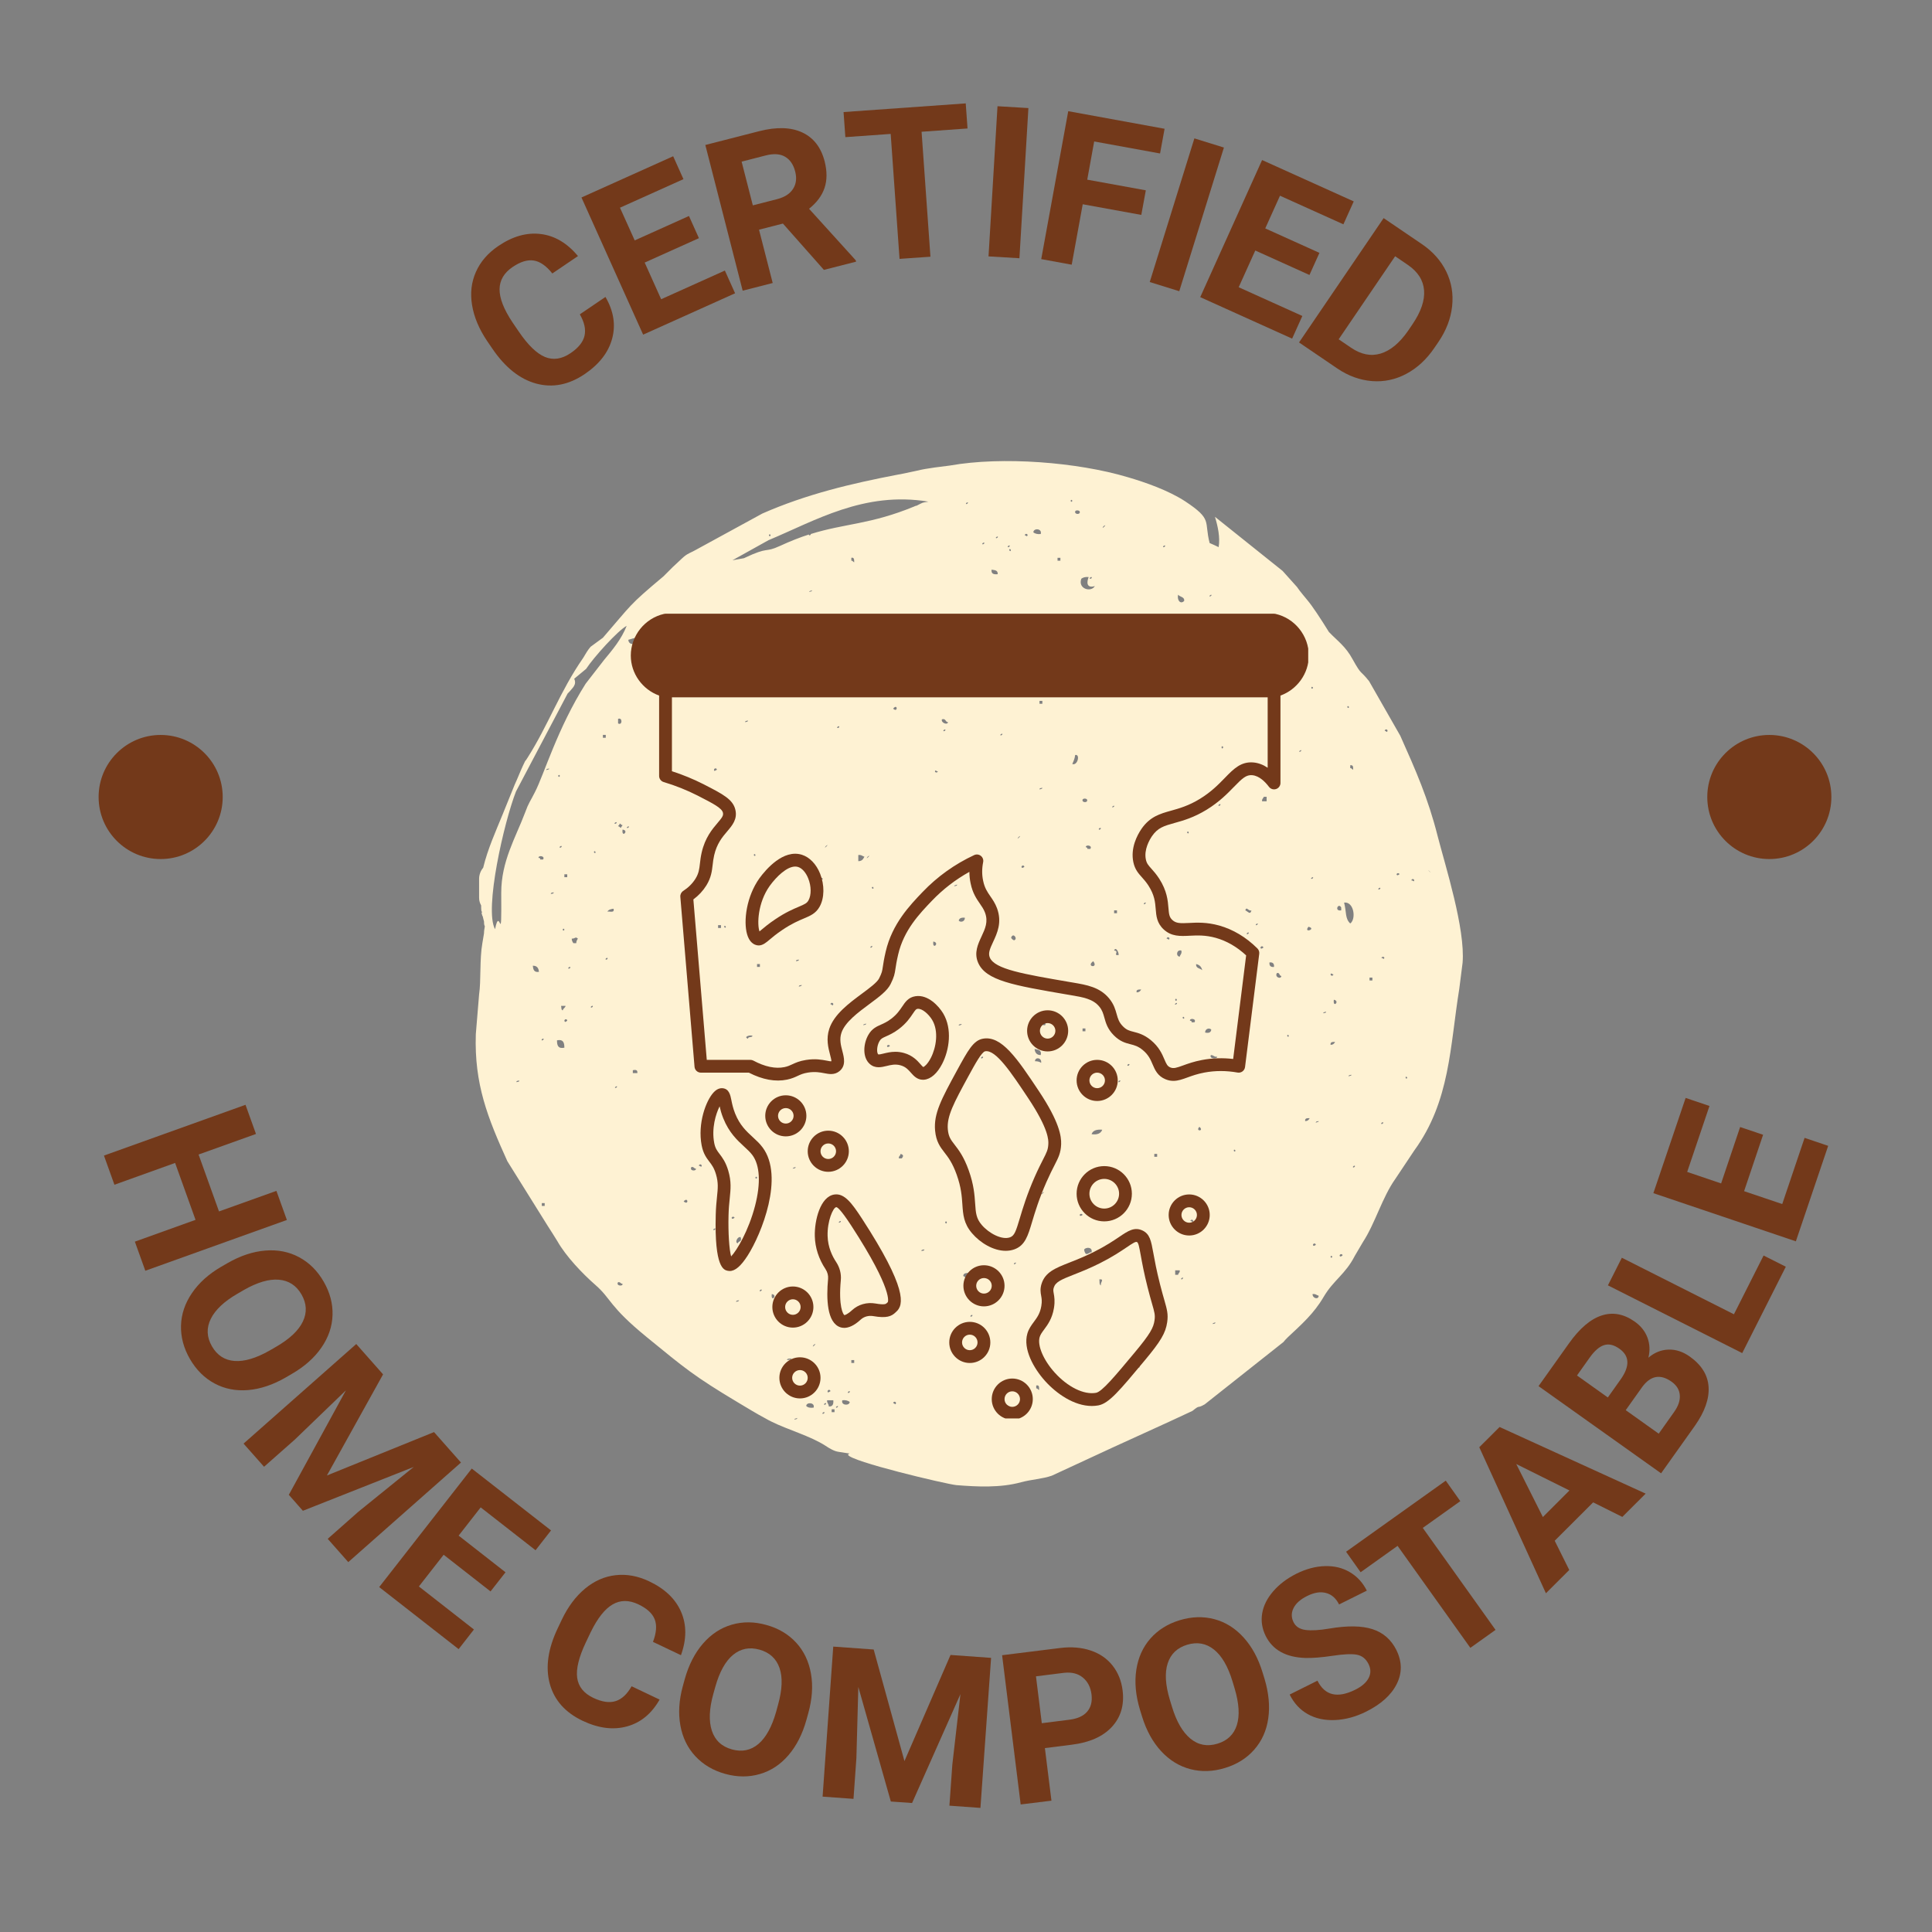 <svg xmlns="http://www.w3.org/2000/svg" xmlns:xlink="http://www.w3.org/1999/xlink" width="650" viewBox="0 0 487.5 487.5" height="650" preserveAspectRatio="xMidYMid meet"><rect x="0" y="0" width="487.5" height="487.5" fill="#808080" stroke="none"/><defs><g></g><clipPath id="724bb7d690"><path d="M 120 116 L 369.891 116 L 369.891 375.508 L 120 375.508 Z M 120 116 " clip-rule="nonzero"></path></clipPath><clipPath id="5d4ec47c54"><path d="M 430.797 185.449 L 462.246 185.449 L 462.246 216.902 L 430.797 216.902 Z M 430.797 185.449 " clip-rule="nonzero"></path></clipPath><clipPath id="a27d19baf8"><path d="M 24.883 185.449 L 56.332 185.449 L 56.332 216.902 L 24.883 216.902 Z M 24.883 185.449 " clip-rule="nonzero"></path></clipPath><clipPath id="5922c97948"><path d="M 159.168 154.855 L 330.102 154.855 L 330.102 273 L 159.168 273 Z M 159.168 154.855 " clip-rule="nonzero"></path></clipPath><clipPath id="637cbeb3af"><path d="M 250 347 L 261 347 L 261 357.922 L 250 357.922 Z M 250 347 " clip-rule="nonzero"></path></clipPath></defs><g fill="#73391a" fill-opacity="1"><g transform="translate(25.09, 288.397)"><g><path d="M 11.578 32.25 L 8.938 24.906 L 24.25 19.406 L 19.094 5.047 L 3.781 10.547 L 1.141 3.188 L 36.859 -9.625 L 39.5 -2.266 L 25.016 2.922 L 30.172 17.281 L 44.656 12.094 L 47.297 19.438 Z M 11.578 32.25 "></path></g></g></g><g fill="#73391a" fill-opacity="1"><g transform="translate(39.157, 326.676)"><g><path d="M 32.953 20.891 C 29.723 22.754 26.555 23.816 23.453 24.078 C 20.348 24.336 17.52 23.781 14.969 22.406 C 12.426 21.039 10.359 18.984 8.766 16.234 C 7.191 13.504 6.441 10.695 6.516 7.812 C 6.598 4.926 7.516 2.195 9.266 -0.375 C 11.016 -2.957 13.469 -5.172 16.625 -7.016 L 18.25 -7.953 C 21.488 -9.816 24.676 -10.875 27.812 -11.125 C 30.945 -11.375 33.785 -10.812 36.328 -9.438 C 38.879 -8.07 40.941 -6.02 42.516 -3.281 C 44.098 -0.539 44.844 2.27 44.75 5.156 C 44.664 8.051 43.727 10.789 41.938 13.375 C 40.156 15.957 37.648 18.176 34.422 20.031 Z M 30.484 13.172 C 33.93 11.18 36.191 9.051 37.266 6.781 C 38.348 4.52 38.234 2.242 36.922 -0.047 C 35.609 -2.316 33.707 -3.555 31.219 -3.766 C 28.738 -3.984 25.789 -3.117 22.375 -1.172 L 20.766 -0.234 C 17.41 1.703 15.164 3.816 14.031 6.109 C 12.895 8.41 12.992 10.723 14.328 13.047 C 15.641 15.316 17.535 16.547 20.016 16.734 C 22.504 16.922 25.461 16.039 28.891 14.094 Z M 30.484 13.172 "></path></g></g></g><g fill="#73391a" fill-opacity="1"><g transform="translate(59.207, 361.715)"><g><path d="M 37.453 -14.922 L 23.281 10.594 L 50.312 -0.359 L 57.109 7.328 L 28.672 32.453 L 23.484 26.578 L 31.266 19.703 L 45.188 8.438 L 17.219 19.5 L 13.672 15.469 L 28.078 -10.891 L 15.203 1.516 L 7.422 8.391 L 2.25 2.547 L 30.688 -22.578 Z M 37.453 -14.922 "></path></g></g></g><g fill="#73391a" fill-opacity="1"><g transform="translate(93.009, 398.373)"><g><path d="M 30.766 3.188 L 18.938 -6.062 L 12.688 1.938 L 26.578 12.797 L 22.719 17.75 L 2.672 2.094 L 26.031 -27.812 L 46.031 -12.203 L 42.125 -7.203 L 28.281 -18.016 L 22.719 -10.891 L 34.547 -1.641 Z M 30.766 3.188 "></path></g></g></g><g fill="#73391a" fill-opacity="1"><g transform="translate(118.358, 417.504)"><g></g></g></g><g fill="#73391a" fill-opacity="1"><g transform="translate(131.045, 426.043)"><g><path d="M 35.391 2.812 C 33.367 6.375 30.629 8.629 27.172 9.578 C 23.711 10.535 19.973 10.062 15.953 8.156 C 11.555 6.062 8.797 2.941 7.672 -1.203 C 6.555 -5.359 7.227 -10.02 9.688 -15.188 L 10.688 -17.297 C 12.25 -20.586 14.207 -23.211 16.562 -25.172 C 18.914 -27.129 21.492 -28.266 24.297 -28.578 C 27.098 -28.898 29.926 -28.379 32.781 -27.016 C 36.738 -25.141 39.422 -22.566 40.828 -19.297 C 42.234 -16.023 42.219 -12.391 40.781 -8.391 L 33.719 -11.75 C 34.594 -14.039 34.738 -15.938 34.156 -17.438 C 33.57 -18.938 32.195 -20.195 30.031 -21.219 C 27.676 -22.344 25.516 -22.336 23.547 -21.203 C 21.578 -20.066 19.734 -17.738 18.016 -14.219 L 16.781 -11.625 C 15.02 -7.914 14.289 -4.938 14.594 -2.688 C 14.906 -0.445 16.27 1.242 18.688 2.391 C 20.875 3.422 22.738 3.691 24.281 3.203 C 25.832 2.723 27.18 1.473 28.328 -0.547 Z M 35.391 2.812 "></path></g></g></g><g fill="#73391a" fill-opacity="1"><g transform="translate(165.335, 442.146)"><g><path d="M 38.156 -8.188 C 37.156 -4.594 35.641 -1.613 33.609 0.75 C 31.578 3.113 29.172 4.695 26.391 5.5 C 23.617 6.312 20.703 6.297 17.641 5.453 C 14.609 4.609 12.102 3.125 10.125 1 C 8.156 -1.113 6.895 -3.703 6.344 -6.766 C 5.789 -9.836 5.992 -13.133 6.953 -16.656 L 7.453 -18.469 C 8.461 -22.062 9.992 -25.047 12.047 -27.422 C 14.109 -29.797 16.523 -31.383 19.297 -32.188 C 22.078 -33 24.988 -32.977 28.031 -32.125 C 31.082 -31.281 33.586 -29.797 35.547 -27.672 C 37.504 -25.547 38.754 -22.93 39.297 -19.828 C 39.836 -16.734 39.609 -13.398 38.609 -9.828 Z M 30.984 -11.969 C 32.055 -15.801 32.18 -18.898 31.359 -21.266 C 30.535 -23.641 28.852 -25.18 26.312 -25.891 C 23.781 -26.598 21.551 -26.156 19.625 -24.562 C 17.707 -22.977 16.219 -20.289 15.156 -16.5 L 14.656 -14.719 C 13.613 -10.977 13.488 -7.891 14.281 -5.453 C 15.082 -3.016 16.773 -1.438 19.359 -0.719 C 21.891 -0.02 24.109 -0.473 26.016 -2.078 C 27.922 -3.68 29.414 -6.383 30.5 -10.188 Z M 30.984 -11.969 "></path></g></g></g><g fill="#73391a" fill-opacity="1"><g transform="translate(204.19, 453.109)"><g><path d="M 16.266 -36.891 L 24.031 -8.734 L 35.656 -35.516 L 45.891 -34.781 L 43.203 3.078 L 35.375 2.516 L 36.109 -7.828 L 38.156 -25.625 L 25.953 1.844 L 20.594 1.469 L 12.391 -27.438 L 11.906 -9.547 L 11.172 0.797 L 3.375 0.234 L 6.062 -37.625 Z M 16.266 -36.891 "></path></g></g></g><g fill="#73391a" fill-opacity="1"><g transform="translate(254.188, 455.738)"><g><path d="M 9.469 -14.641 L 11.125 -1.375 L 3.359 -0.422 L -1.328 -38.078 L 13.359 -39.906 C 16.191 -40.25 18.742 -40.035 21.016 -39.266 C 23.297 -38.504 25.133 -37.242 26.531 -35.484 C 27.926 -33.723 28.773 -31.629 29.078 -29.203 C 29.535 -25.504 28.629 -22.43 26.359 -19.984 C 24.098 -17.547 20.734 -16.051 16.266 -15.5 Z M 8.688 -20.922 L 15.609 -21.797 C 17.672 -22.047 19.176 -22.723 20.125 -23.828 C 21.082 -24.93 21.453 -26.379 21.234 -28.172 C 21.004 -30.016 20.273 -31.438 19.047 -32.438 C 17.828 -33.445 16.254 -33.848 14.328 -33.641 L 7.219 -32.75 Z M 8.688 -20.922 "></path></g></g></g><g fill="#73391a" fill-opacity="1"><g transform="translate(291.252, 450.981)"><g><path d="M 27.828 -27.359 C 28.898 -23.785 29.211 -20.457 28.766 -17.375 C 28.328 -14.301 27.148 -11.676 25.234 -9.5 C 23.328 -7.32 20.852 -5.773 17.812 -4.859 C 14.801 -3.941 11.895 -3.848 9.094 -4.578 C 6.289 -5.316 3.832 -6.832 1.719 -9.125 C -0.383 -11.414 -1.977 -14.305 -3.062 -17.797 L -3.609 -19.578 C -4.691 -23.16 -5 -26.504 -4.531 -29.609 C -4.062 -32.723 -2.875 -35.363 -0.969 -37.531 C 0.938 -39.695 3.398 -41.238 6.422 -42.156 C 9.453 -43.07 12.363 -43.16 15.156 -42.422 C 17.957 -41.68 20.414 -40.145 22.531 -37.812 C 24.645 -35.488 26.242 -32.547 27.328 -28.984 Z M 19.75 -26.703 C 18.594 -30.516 17.023 -33.203 15.047 -34.766 C 13.078 -36.328 10.832 -36.727 8.312 -35.969 C 5.801 -35.207 4.16 -33.641 3.391 -31.266 C 2.617 -28.898 2.801 -25.832 3.938 -22.062 L 4.484 -20.281 C 5.609 -16.57 7.16 -13.898 9.141 -12.266 C 11.117 -10.641 13.391 -10.219 15.953 -11 C 18.461 -11.758 20.094 -13.328 20.844 -15.703 C 21.594 -18.078 21.406 -21.156 20.281 -24.938 Z M 19.75 -26.703 "></path></g></g></g><g fill="#73391a" fill-opacity="1"><g transform="translate(329.122, 439.068)"><g><path d="M 16.203 -19.172 C 15.547 -20.492 14.57 -21.281 13.281 -21.531 C 12 -21.781 9.953 -21.691 7.141 -21.266 C 4.336 -20.848 2.035 -20.664 0.234 -20.719 C -4.66 -20.883 -7.988 -22.734 -9.75 -26.266 C -10.664 -28.109 -10.961 -30.004 -10.641 -31.953 C -10.316 -33.898 -9.391 -35.758 -7.859 -37.531 C -6.336 -39.301 -4.367 -40.789 -1.953 -42 C 0.473 -43.195 2.859 -43.828 5.203 -43.891 C 7.547 -43.961 9.633 -43.457 11.469 -42.375 C 13.312 -41.301 14.742 -39.742 15.766 -37.703 L 8.766 -34.219 C 7.992 -35.77 6.898 -36.734 5.484 -37.109 C 4.078 -37.492 2.488 -37.242 0.719 -36.359 C -1 -35.504 -2.148 -34.477 -2.734 -33.281 C -3.316 -32.094 -3.312 -30.91 -2.719 -29.734 C -2.176 -28.629 -1.164 -27.977 0.312 -27.781 C 1.801 -27.594 3.785 -27.707 6.266 -28.125 C 10.848 -28.906 14.488 -28.859 17.188 -27.984 C 19.883 -27.117 21.895 -25.367 23.219 -22.734 C 24.676 -19.785 24.707 -16.922 23.312 -14.141 C 21.926 -11.367 19.352 -9.047 15.594 -7.172 C 12.969 -5.867 10.344 -5.16 7.719 -5.047 C 5.102 -4.941 2.816 -5.441 0.859 -6.547 C -1.098 -7.648 -2.617 -9.297 -3.703 -11.484 L 3.312 -14.984 C 5.176 -11.234 8.352 -10.473 12.844 -12.703 C 14.5 -13.523 15.625 -14.504 16.219 -15.641 C 16.812 -16.785 16.805 -17.961 16.203 -19.172 Z M 16.203 -19.172 "></path></g></g></g><g fill="#73391a" fill-opacity="1"><g transform="translate(360.823, 423.066)"><g><path d="M 7.656 -44.281 L -1.812 -37.531 L 16.547 -11.797 L 10.188 -7.266 L -8.172 -33 L -17.5 -26.344 L -21.172 -31.516 L 3.984 -49.453 Z M 7.656 -44.281 "></path></g></g></g><g fill="#73391a" fill-opacity="1"><g transform="translate(389.954, 402.151)"><g><path d="M 12.047 -23.062 L 2.344 -13.375 L 6.016 -6 L 0.125 -0.125 L -16.688 -36.969 L -11.562 -42.078 L 25.297 -25.266 L 19.406 -19.391 Z M -0.641 -19.359 L 6.062 -26.062 L -7.359 -32.734 Z M -0.641 -19.359 "></path></g></g></g><g fill="#73391a" fill-opacity="1"><g transform="translate(417.172, 374.526)"><g><path d="M 1.969 -2.766 L -28.953 -24.766 L -21.25 -35.594 C -18.582 -39.344 -15.836 -41.676 -13.016 -42.594 C -10.203 -43.508 -7.41 -42.984 -4.641 -41.016 C -3.129 -39.941 -2.07 -38.602 -1.469 -37 C -0.875 -35.395 -0.797 -33.707 -1.234 -31.938 C 0.285 -33.238 1.973 -33.922 3.828 -33.984 C 5.68 -34.047 7.477 -33.457 9.219 -32.219 C 12.188 -30.102 13.766 -27.551 13.953 -24.562 C 14.141 -21.57 12.992 -18.312 10.516 -14.781 Z M -6.953 -18.703 L 1.375 -12.766 L 5.25 -18.234 C 6.32 -19.734 6.801 -21.156 6.688 -22.5 C 6.582 -23.844 5.895 -24.969 4.625 -25.875 C 1.801 -27.883 -0.672 -27.441 -2.797 -24.547 Z M -11.469 -21.906 L -8.109 -26.641 C -5.879 -29.891 -6.02 -32.406 -8.531 -34.188 C -9.926 -35.188 -11.223 -35.492 -12.422 -35.109 C -13.617 -34.734 -14.836 -33.672 -16.078 -31.922 L -19.25 -27.453 Z M -11.469 -21.906 "></path></g></g></g><g fill="#73391a" fill-opacity="1"><g transform="translate(438.083, 344.458)"><g><path d="M -0.562 -12.828 L 6.922 -27.656 L 12.531 -24.828 L 1.531 -3.031 L -32.359 -20.125 L -28.844 -27.094 Z M -0.562 -12.828 "></path></g></g></g><g fill="#73391a" fill-opacity="1"><g transform="translate(452.069, 316.443)"><g><path d="M -7.188 -30.109 L -11.984 -15.875 L -2.359 -12.625 L 3.281 -29.328 L 9.234 -27.312 L 1.078 -3.219 L -34.875 -15.375 L -26.734 -39.406 L -20.719 -37.375 L -26.344 -20.734 L -17.781 -17.828 L -12.984 -32.062 Z M -7.188 -30.109 "></path></g></g></g><g clip-path="url(#724bb7d690)"><path fill="#fef2d3" d="M 362.738 210.887 C 360.359 201.473 357.258 194.438 353.328 185.645 L 345.465 171.887 C 343.086 168.887 343.707 170.645 341.328 166.402 C 339.57 163.094 337.395 161.645 335.328 159.473 C 333.156 155.957 331.086 152.852 329.949 151.508 C 329.223 150.578 328.086 149.336 327.258 148.094 L 323.637 144.059 L 306.57 130.406 C 307.293 132.785 307.914 135.578 307.5 138.059 C 306.672 137.648 305.949 137.336 305.227 137.027 C 303.777 131.441 306.055 131.129 299.02 126.477 C 294.883 123.785 289.09 121.715 284.434 120.371 C 271.918 116.648 252.988 115.098 239.641 117.477 C 238.195 117.684 233.953 118.098 231.16 118.82 L 227.23 119.648 C 227.023 119.648 226.816 119.75 226.609 119.75 C 214.711 122.027 203.438 124.715 192.367 129.578 L 175.508 138.785 C 174.473 139.406 173.75 139.508 172.609 140.441 C 171.988 140.957 170.645 142.301 169.816 143.027 L 167.438 145.406 C 158.438 152.957 159.578 152.336 152.129 160.922 L 149.027 163.199 C 148.301 164.023 147.785 164.957 147.164 165.992 C 141.266 174.473 138.371 182.957 133.094 191.23 C 132.164 192.781 133.094 190.816 131.957 193.195 C 131.234 194.746 130.613 196.402 129.887 197.953 L 126.785 205.609 C 125.234 209.438 123.062 214.195 121.922 218.953 C 121.301 219.676 120.891 220.711 120.891 221.746 L 120.891 226.504 C 120.891 227.332 121.094 227.852 121.406 228.469 C 121.406 228.988 121.406 229.504 121.508 230.023 C 121.613 230.023 121.613 230.023 121.613 230.023 C 121.715 230.125 121.613 230.23 121.508 230.332 C 121.613 230.645 121.613 230.953 121.82 231.262 C 121.922 231.781 122.027 232.09 122.129 232.504 C 122.129 232.918 122.129 233.332 122.336 233.746 C 122.234 234.367 122.129 234.883 122.129 235.504 C 122.027 236.332 121.82 237.16 121.715 237.988 C 120.992 242.02 121.406 247.504 120.891 250.918 L 120.062 260.953 C 119.648 273.57 123.062 282.055 128.027 293.02 L 138.164 309.262 C 139.199 310.914 139.715 311.641 140.645 313.191 C 142.82 317.02 146.957 321.363 150.266 324.258 C 154.301 327.777 153.578 329.535 163.195 337.398 C 172.816 345.258 175.094 347.223 186.16 353.844 C 188.438 355.188 190.922 356.742 193.094 357.879 C 193.609 358.188 194.23 358.5 194.645 358.707 C 198.781 360.773 204.473 362.328 208.297 364.809 C 208.918 365.223 209.438 365.535 209.852 365.738 C 210.473 366.051 210.988 366.258 211.711 366.359 C 212.438 366.465 213.16 366.566 214.402 366.773 C 214.09 366.879 213.988 366.98 213.988 367.086 C 214.504 368.738 238.504 374.43 241.297 374.738 C 246.469 375.152 252.367 375.465 257.641 374.016 C 260.332 373.293 263.02 373.188 265.398 372.359 L 280.812 365.223 L 295.09 358.707 L 300.879 356.016 C 303.055 354.258 301.812 355.602 303.984 354.359 L 323.844 338.637 C 324.777 337.602 323.949 338.43 324.984 337.398 C 328.398 334.191 331.5 331.5 333.984 327.258 C 336.465 323.02 339.465 321.57 341.844 316.914 L 343.914 313.398 C 347.016 308.641 348.773 302.121 352.086 297.469 L 356.844 290.328 C 365.945 277.812 365.844 264.16 368.223 249.469 L 369.051 242.953 C 369.773 234.367 364.707 218.539 362.738 210.887 Z M 130.301 273.055 C 130.301 272.641 130.715 272.746 131.027 272.641 C 131.027 273.055 130.613 272.949 130.301 273.055 Z M 134.441 243.676 C 135.473 243.676 135.887 244.195 135.992 245.227 C 134.648 245.434 134.543 244.504 134.441 243.676 Z M 135.887 216.473 C 135.785 215.746 137.648 215.953 137.027 216.883 C 136.82 216.883 136.508 216.883 136.301 216.883 C 136.406 216.574 136.199 216.473 135.887 216.473 Z M 137.129 262.09 C 137.336 262.297 136.82 262.605 136.715 262.504 C 136.508 262.297 137.027 261.984 137.129 262.09 Z M 137.441 304.293 C 137.234 304.293 136.922 304.293 136.715 304.293 C 136.715 304.086 136.715 303.777 136.715 303.57 C 136.922 303.57 137.234 303.57 137.441 303.57 C 137.441 303.777 137.441 304.086 137.441 304.293 Z M 137.852 194.332 C 137.852 193.922 138.266 194.023 138.578 193.922 C 138.578 194.23 138.164 194.129 137.852 194.332 Z M 138.992 225.574 C 138.992 225.16 139.406 225.262 139.715 225.16 C 139.715 225.574 139.301 225.469 138.992 225.574 Z M 140.543 262.504 C 142.094 262.191 142.406 263.02 142.406 264.367 C 140.852 264.676 140.543 263.848 140.543 262.504 Z M 142.715 253.812 C 142.613 254.332 142.094 254.434 141.992 254.953 C 141.578 254.848 141.68 254.227 141.578 253.812 C 141.992 253.812 142.301 253.812 142.715 253.812 Z M 141.992 234.574 C 142.094 234.16 142.406 234.367 142.406 234.574 C 142.301 234.988 141.992 234.781 141.992 234.574 Z M 141.266 213.887 C 141.059 213.68 141.578 213.367 141.68 213.473 C 141.887 213.68 141.371 213.988 141.266 213.887 Z M 140.852 195.781 C 140.957 195.367 141.266 195.574 141.266 195.781 C 141.164 196.195 140.852 195.988 140.852 195.781 Z M 142.406 257.539 C 142.508 257.02 143.129 257.125 143.129 257.539 C 142.82 257.848 142.508 258.055 142.406 257.539 Z M 143.129 221.332 C 142.922 221.332 142.613 221.332 142.406 221.332 C 142.406 221.125 142.406 220.816 142.406 220.609 C 142.613 220.609 142.922 220.609 143.129 220.609 C 143.129 220.918 143.129 221.125 143.129 221.332 Z M 143.438 244.402 C 143.234 244.195 143.75 243.883 143.852 243.988 C 144.059 244.195 143.645 244.504 143.438 244.402 Z M 145.406 237.988 C 145.199 237.988 144.887 237.988 144.68 237.988 C 144.473 237.676 144.266 237.367 144.266 236.848 C 145.301 236.848 145.094 236.23 145.82 236.848 C 145.613 237.16 145.406 237.469 145.406 237.988 Z M 149.129 254.227 C 148.922 254.02 149.438 253.711 149.543 253.812 C 149.75 254.02 149.23 254.332 149.129 254.227 Z M 149.852 215.023 C 149.957 214.609 150.266 214.816 150.266 215.023 C 150.266 215.438 149.957 215.23 149.852 215.023 Z M 152.852 242.125 C 152.645 241.918 153.164 241.609 153.266 241.711 C 153.473 241.918 153.059 242.227 152.852 242.125 Z M 152.129 186.16 C 152.129 185.953 152.129 185.645 152.129 185.438 C 152.336 185.438 152.645 185.438 152.852 185.438 C 152.852 185.645 152.852 185.953 152.852 186.16 C 152.645 186.16 152.336 186.16 152.129 186.16 Z M 153.266 230.023 C 153.578 229.504 154.094 229.402 154.816 229.297 C 155.129 230.438 153.887 229.918 153.266 230.023 Z M 155.543 207.473 C 155.75 207.68 155.336 207.887 155.129 207.887 C 154.922 207.68 155.438 207.367 155.543 207.473 Z M 155.23 274.504 C 155.023 274.398 155.438 274.09 155.645 274.09 C 155.852 274.297 155.336 274.605 155.23 274.504 Z M 155.957 323.535 C 156.578 323.434 156.578 323.949 157.094 323.949 C 157.199 324.672 155.336 324.465 155.957 323.535 Z M 156.371 207.781 C 156.68 207.887 156.68 208.195 157.094 208.195 C 156.992 208.504 156.68 208.609 156.68 208.918 C 156.371 208.816 156.371 208.504 155.957 208.504 C 156.059 208.195 156.371 208.195 156.371 207.781 Z M 155.957 182.543 C 155.957 182.129 155.957 181.816 155.957 181.402 C 157.094 180.887 157.094 183.16 155.957 182.543 Z M 157.094 209.332 C 158.852 209.539 156.785 211.609 157.094 209.332 Z M 152.438 166.508 L 147.785 172.508 C 140.645 183.781 137.234 195.574 134.957 199.918 C 133.82 202.195 133.406 202.508 132.473 205.094 C 130.094 211.402 126.477 217.297 126.477 225.262 C 126.578 240.262 126.164 227.953 124.922 234.469 C 122.129 229.504 127.199 207.367 130.199 199.715 L 143.234 174.988 C 143.336 174.887 143.543 174.68 143.645 174.574 C 144.371 173.645 145.613 172.816 144.887 171.266 L 147.887 168.785 C 149.852 165.785 155.957 159.059 158.129 157.922 C 156.785 161.336 154.508 164.023 152.438 166.508 Z M 158.23 208.918 C 158.023 208.711 158.543 208.504 158.645 208.504 C 158.852 208.711 158.336 209.023 158.23 208.918 Z M 159.68 270.777 C 159.68 270.57 159.68 270.262 159.68 270.055 C 160.508 269.848 160.922 270.055 160.816 270.777 C 160.402 270.777 160.094 270.777 159.68 270.777 Z M 158.543 161.438 C 159.473 161.23 159.992 160.816 161.23 161.023 C 161.336 162.578 158.645 163.199 158.543 161.438 Z M 296.949 252.262 C 296.848 252.781 296.535 252.469 296.535 252.262 C 296.641 251.848 296.949 252.055 296.949 252.262 Z M 293.949 137.648 C 294.156 137.855 293.641 138.164 293.535 138.059 C 293.328 137.855 293.848 137.543 293.949 137.648 Z M 291.262 291.156 C 291.469 291.156 291.777 291.156 291.984 291.156 C 291.984 291.363 291.984 291.676 291.984 291.883 C 291.777 291.883 291.469 291.883 291.262 291.883 C 291.262 291.676 291.262 291.363 291.262 291.156 Z M 289.09 227.746 C 289.191 227.953 288.777 228.262 288.676 228.16 C 288.469 227.953 288.984 227.645 289.09 227.746 Z M 287.949 249.676 C 287.742 250.09 287.434 250.402 286.812 250.402 C 286.605 249.676 287.328 249.676 287.949 249.676 Z M 287.535 344.328 C 287.535 344.535 287.535 344.742 287.535 345.051 C 287.328 345.051 287.02 345.051 286.812 345.051 C 286.812 344.844 286.812 344.535 286.812 344.328 C 287.02 344.328 287.328 344.328 287.535 344.328 Z M 285.676 169.715 C 285.777 169.301 286.711 169.402 286.812 169.715 C 287.121 170.543 285.363 170.645 285.676 169.715 Z M 284.949 268.504 C 285.156 268.711 284.641 269.02 284.535 268.918 C 284.328 268.711 284.742 268.398 284.949 268.504 Z M 282.676 272.641 C 282.777 272.848 282.363 273.156 282.262 273.055 C 282.055 272.848 282.57 272.539 282.676 272.641 Z M 282.262 240.988 C 280.711 241.195 282.57 239.953 281.121 239.848 C 281.535 238.711 282.363 240.367 282.262 240.988 Z M 281.848 230.438 C 281.641 230.438 281.328 230.438 281.121 230.438 C 281.121 230.23 281.121 229.918 281.121 229.711 C 281.328 229.711 281.641 229.711 281.848 229.711 C 281.848 229.918 281.848 230.23 281.848 230.438 Z M 281.121 203.332 C 281.328 203.438 280.812 203.746 280.711 203.746 C 280.504 203.539 281.02 203.23 281.121 203.332 Z M 278.434 132.785 C 279.777 131.855 277.605 134.027 278.434 132.785 Z M 277.812 324.363 C 277.297 324.156 277.504 323.328 277.398 322.812 C 278.848 322.707 277.504 323.637 277.812 324.363 Z M 275.434 286.191 C 275.742 285.262 276.676 284.949 278.125 285.055 C 277.812 285.984 276.883 286.398 275.434 286.191 Z M 276.57 352.188 C 276.57 352.602 276.156 352.5 275.848 352.602 C 275.848 352.188 276.262 352.293 276.57 352.188 Z M 275.125 214.195 C 274.812 214.195 274.605 214.195 274.398 214.195 C 274.398 213.887 274.191 213.781 273.984 213.781 C 273.883 213.059 275.742 213.266 275.125 214.195 Z M 275.848 242.539 C 277.297 244.402 273.883 243.988 275.848 242.539 Z M 273.156 201.781 C 273.363 201.367 274.191 201.473 274.297 201.781 C 274.605 202.609 272.949 202.609 273.156 201.781 Z M 273.883 259.504 C 273.883 259.711 273.883 260.02 273.883 260.227 C 273.676 260.227 273.363 260.227 273.156 260.227 C 273.156 259.918 273.156 259.711 273.156 259.504 C 273.363 259.504 273.676 259.504 273.883 259.504 Z M 275.434 315.984 C 274.812 315.984 274.711 316.5 273.984 316.398 C 273.777 316.086 273.57 315.777 273.57 315.258 C 274.09 314.641 275.742 314.641 275.434 315.984 Z M 277.711 208.918 C 277.918 209.125 277.504 209.438 277.297 209.332 C 277.09 209.125 277.605 208.816 277.711 208.918 Z M 275.434 145.613 C 275.641 145.82 275.227 146.129 275.02 146.027 C 274.812 145.82 275.332 145.508 275.434 145.613 Z M 272.848 146.027 C 273.262 145.715 273.883 145.508 274.711 145.613 C 274.191 146.852 274.09 148.508 276.262 147.887 C 275.332 149.543 271.918 148.613 272.848 146.027 Z M 273.156 306.57 C 272.848 306.777 272.539 306.984 272.434 306.57 C 272.539 306.156 273.156 306.262 273.156 306.57 Z M 272.434 129.062 C 272.742 129.887 271.09 129.887 271.297 129.062 C 271.398 128.648 272.332 128.75 272.434 129.062 Z M 270.57 192.781 C 270.883 192.059 271.191 191.438 271.297 190.508 C 272.641 190.195 271.918 193.301 270.57 192.781 Z M 270.57 126.371 C 270.469 126.785 270.156 126.578 270.156 126.371 C 270.262 125.957 270.57 126.164 270.57 126.371 Z M 266.848 140.75 C 267.055 140.75 267.363 140.75 267.57 140.75 C 267.57 140.957 267.57 141.266 267.57 141.473 C 267.363 141.473 267.055 141.473 266.848 141.473 C 266.848 141.266 266.848 140.957 266.848 140.75 Z M 264.57 282.883 C 264.16 283.09 263.848 283.297 263.848 282.883 C 263.953 282.363 264.57 282.469 264.57 282.883 Z M 263.746 258.676 C 262.918 258.781 262.504 258.367 262.605 257.539 C 263.02 257.953 264.055 257.746 263.746 258.676 Z M 263.02 300.984 C 264.262 300.055 262.09 302.227 263.02 300.984 Z M 261.16 267.777 C 261.16 266.641 262.918 266.848 262.711 268.191 C 262.297 267.883 261.777 267.777 261.16 267.777 Z M 262.191 350.742 C 261.883 350.637 261.883 350.328 261.469 350.328 C 261.469 350.121 261.469 349.809 261.469 349.602 C 262.297 349.395 262.191 350.121 262.191 350.742 Z M 262.605 266.227 C 261.676 266.227 261.16 265.711 261.055 264.676 C 261.984 264.883 262.918 264.984 262.605 266.227 Z M 262.297 199.195 C 262.297 198.781 262.711 198.887 263.02 198.781 C 263.02 199.094 262.605 199.094 262.297 199.195 Z M 263.02 177.574 C 262.812 177.574 262.504 177.574 262.297 177.574 C 262.297 177.371 262.297 177.059 262.297 176.852 C 262.504 176.852 262.812 176.852 263.02 176.852 C 263.02 177.164 263.02 177.371 263.02 177.574 Z M 262.605 134.75 C 261.777 134.855 261.16 134.648 260.746 134.336 C 260.746 133.199 263.02 133.301 262.605 134.75 Z M 259.297 135.062 C 259.09 135.578 258.883 135.062 258.574 135.062 C 258.676 134.543 259.297 134.648 259.297 135.062 Z M 258.469 218.746 C 258.16 218.953 257.848 219.16 257.746 218.746 C 257.848 218.23 258.469 218.332 258.469 218.746 Z M 257.02 211.195 C 258.262 210.266 256.09 212.438 257.02 211.195 Z M 255.883 318.984 C 255.676 318.879 256.09 318.57 256.297 318.57 C 256.504 318.777 255.984 319.086 255.883 318.984 Z M 255.16 236.539 C 255.676 235.195 256.918 236.953 255.883 237.262 C 255.676 237.262 255.055 236.746 255.16 236.539 Z M 255.055 138.785 C 255.055 139.301 254.746 138.992 254.641 138.785 C 254.746 138.371 255.055 138.578 255.055 138.785 Z M 254.746 137.648 C 254.953 137.855 254.434 138.164 254.332 138.059 C 254.125 137.855 254.641 137.543 254.746 137.648 Z M 253.605 354.465 C 254.227 354.363 254.227 354.773 254.746 354.879 C 254.848 355.602 252.988 355.395 253.605 354.465 Z M 252.883 185.129 C 253.09 185.336 252.574 185.645 252.469 185.543 C 252.262 185.336 252.781 185.129 252.883 185.129 Z M 251.746 135.371 C 251.953 135.578 251.434 135.887 251.332 135.785 C 251.125 135.578 251.641 135.371 251.746 135.371 Z M 250.195 143.75 C 250.918 143.852 251.848 143.852 251.746 144.887 C 250.711 144.992 250.09 144.785 250.195 143.75 Z M 198.574 343.188 C 198.68 342.672 199.301 342.879 199.711 342.777 C 199.609 343.188 198.988 343.086 198.574 343.188 Z M 200.852 242.539 C 200.852 242.125 201.266 242.227 201.574 242.125 C 201.574 242.539 201.16 242.434 200.852 242.539 Z M 202.301 248.539 C 202.301 248.848 201.887 248.848 201.574 248.953 C 201.574 248.539 201.988 248.641 202.301 248.539 Z M 201.16 357.773 C 201.16 358.188 200.746 358.086 200.438 358.188 C 200.438 357.879 200.953 357.98 201.16 357.773 Z M 200.023 294.883 C 200.125 294.57 200.539 294.57 200.746 294.469 C 200.746 294.883 200.332 294.777 200.023 294.883 Z M 204.16 149.336 C 204.266 149.027 204.68 149.129 204.887 148.922 C 204.887 149.336 204.473 149.234 204.16 149.336 Z M 204.988 162.578 C 204.887 162.992 204.574 162.785 204.574 162.578 C 204.68 162.164 204.988 162.371 204.988 162.578 Z M 205.297 355.188 C 204.473 355.293 203.852 355.188 203.438 354.773 C 203.438 353.742 205.711 353.844 205.297 355.188 Z M 205.297 339.363 C 206.645 338.43 204.473 340.602 205.297 339.363 Z M 209.125 158.852 C 208.918 158.645 209.332 158.336 209.539 158.438 C 209.746 158.645 209.23 158.957 209.125 158.852 Z M 210.266 253.398 C 210.059 254.02 209.953 253.398 209.539 253.398 C 209.645 252.883 210.266 252.988 210.266 253.398 Z M 209.539 351.051 C 209.125 351.258 208.816 351.57 208.816 351.051 C 208.918 350.535 209.539 350.637 209.539 351.051 Z M 210.266 353.328 C 210.367 354.363 210.059 354.98 209.125 354.879 C 209.125 354.156 208.609 354.051 208.711 353.328 C 209.23 353.328 209.746 353.328 210.266 353.328 Z M 210.574 355.602 C 210.574 355.809 210.574 356.121 210.574 356.328 C 210.367 356.328 210.059 356.328 209.852 356.328 C 209.852 356.121 209.852 355.809 209.852 355.602 C 210.059 355.602 210.367 355.602 210.574 355.602 Z M 208.402 213.473 C 209.645 212.539 207.473 214.711 208.402 213.473 Z M 208.402 354.051 C 208.609 354.258 208.09 354.566 207.988 354.465 C 207.781 354.258 208.297 353.949 208.402 354.051 Z M 207.988 356.328 C 208.195 356.535 207.68 356.844 207.574 356.742 C 207.367 356.535 207.887 356.223 207.988 356.328 Z M 207.16 221.746 C 207.266 221.332 207.574 221.539 207.574 221.746 C 207.574 222.16 207.266 221.953 207.16 221.746 Z M 211.297 183.68 C 211.09 183.473 211.609 183.16 211.711 183.266 C 211.918 183.473 211.504 183.781 211.297 183.68 Z M 212.125 308.121 C 212.332 308.328 211.816 308.535 211.711 308.535 C 211.504 308.328 212.023 308.02 212.125 308.121 Z M 211.402 354.773 C 211.609 354.98 211.09 355.293 210.988 355.188 C 210.781 354.98 211.297 354.773 211.402 354.773 Z M 214.402 353.742 C 214.402 354.773 212.125 354.672 212.539 353.328 C 213.367 353.223 213.988 353.43 214.402 353.742 Z M 214.402 351.051 C 214.609 351.258 214.09 351.57 213.988 351.465 C 213.781 351.258 214.297 350.949 214.402 351.051 Z M 214.816 141.473 C 214.816 141.266 214.816 140.957 214.816 140.75 C 215.539 140.543 215.539 141.266 215.539 141.887 C 215.23 141.785 215.23 141.473 214.816 141.473 Z M 215.539 343.188 C 215.539 343.395 215.539 343.707 215.539 343.914 C 215.332 343.914 215.023 343.914 214.816 343.914 C 214.816 343.707 214.816 343.395 214.816 343.188 C 215.023 343.188 215.332 343.188 215.539 343.188 Z M 216.574 217.297 C 216.574 216.781 216.574 216.266 216.574 215.746 C 217.402 215.645 217.609 216.059 218.125 216.16 C 217.816 216.68 217.609 217.297 216.574 217.297 Z M 218.539 258.262 C 218.539 258.676 218.125 258.574 217.816 258.676 C 217.816 258.367 218.23 258.469 218.539 258.262 Z M 218.953 216.16 C 220.195 215.23 218.023 217.402 218.953 216.16 Z M 220.09 238.711 C 220.195 238.918 219.781 239.227 219.676 239.125 C 219.469 238.918 219.988 238.609 220.09 238.711 Z M 219.988 224.023 C 220.09 223.609 220.402 223.816 220.402 224.023 C 220.402 224.438 220.09 224.23 219.988 224.023 Z M 225.367 178.816 C 226.504 177.371 226.609 179.957 225.367 178.816 Z M 226.09 354.051 C 225.883 354.672 225.781 354.051 225.367 354.051 C 225.469 353.535 226.09 353.637 226.09 354.051 Z M 225.367 156.578 C 225.16 156.578 224.852 156.578 224.645 156.578 C 224.645 156.266 224.438 156.164 224.23 156.164 C 224.023 155.438 225.883 155.645 225.367 156.578 Z M 224.539 263.953 C 224.23 264.16 223.918 264.367 223.816 263.953 C 223.918 263.539 224.539 263.641 224.539 263.953 Z M 226.816 292.297 C 226.711 291.676 227.23 291.676 227.23 291.156 C 227.953 291.363 228.055 291.676 227.539 292.297 C 227.332 292.297 227.023 292.297 226.816 292.297 Z M 232.504 315.672 C 232.504 315.258 232.918 315.363 233.23 315.258 C 233.23 315.672 232.816 315.57 232.504 315.672 Z M 238.09 184.508 C 237.883 184.301 238.402 183.988 238.504 184.094 C 238.711 184.301 238.297 184.508 238.09 184.508 Z M 238.918 308.434 C 238.816 308.949 238.504 308.641 238.504 308.434 C 238.609 308.02 238.918 308.227 238.918 308.434 Z M 245.332 331.812 C 245.539 332.016 245.02 332.328 244.918 332.223 C 244.711 332.016 245.227 331.707 245.332 331.812 Z M 248.332 136.922 C 248.539 137.129 248.02 137.441 247.918 137.336 C 247.711 137.129 248.227 136.82 248.332 136.922 Z M 248.02 161.75 C 248.227 161.957 247.711 162.266 247.605 162.164 C 247.402 161.957 247.812 161.75 248.02 161.75 Z M 248.02 266.641 C 248.227 266.848 247.711 267.16 247.605 267.055 C 247.402 266.848 247.812 266.539 248.02 266.641 Z M 244.918 308.535 C 245.227 308.535 245.332 308.328 245.332 308.121 C 246.055 307.914 245.848 309.777 244.918 309.262 C 244.918 309.055 244.918 308.742 244.918 308.535 Z M 244.918 322.812 C 243.676 323.121 243.781 322.191 243.055 321.984 C 243.055 321.156 243.988 321.156 244.918 321.258 C 244.918 321.777 244.918 322.293 244.918 322.812 Z M 244.195 302.434 C 245.434 301.5 243.262 303.676 244.195 302.434 Z M 244.195 126.785 C 244.402 126.992 243.883 127.199 243.781 127.199 C 243.574 126.992 244.09 126.684 244.195 126.785 Z M 243.469 231.574 C 243.469 232.609 242.332 232.816 241.918 232.297 C 242.02 231.676 242.641 231.469 243.469 231.574 Z M 242.641 258.367 C 242.641 258.676 242.227 258.676 241.918 258.781 C 241.918 258.367 242.332 258.469 242.641 258.367 Z M 240.781 223.609 C 240.781 223.297 241.195 223.402 241.504 223.195 C 241.504 223.609 241.09 223.504 240.781 223.609 Z M 241.09 221.746 C 240.988 222.266 240.367 222.16 240.367 221.746 C 240.574 221.23 240.781 221.852 241.09 221.746 Z M 237.676 181.508 C 238.711 181.195 238.504 182.23 239.227 182.23 C 239.02 183.059 237.367 182.336 237.676 181.508 Z M 236.641 194.645 C 236.539 195.059 235.918 194.953 235.918 194.645 C 236.023 194.129 236.227 194.645 236.641 194.645 Z M 235.504 237.574 C 237.262 237.883 235.195 239.848 235.504 237.574 Z M 233.23 158.75 C 233.23 158.543 233.23 158.23 233.23 158.023 C 233.953 157.922 234.469 158.129 234.367 158.75 C 233.953 158.75 233.641 158.75 233.23 158.75 Z M 194.438 135.062 C 194.332 135.473 194.023 135.266 194.023 135.062 C 194.125 134.648 194.438 134.855 194.438 135.062 Z M 172.508 303.156 C 173.645 301.812 173.852 304.293 172.508 303.156 Z M 174.473 294.469 C 175.094 294.363 175.094 294.883 175.609 294.883 C 175.715 295.605 173.852 295.5 174.473 294.469 Z M 176.336 294.156 C 176.438 293.641 177.059 293.742 177.059 294.156 C 176.957 294.676 176.75 294.156 176.336 294.156 Z M 178.195 290.02 C 177.988 289.812 178.508 289.504 178.609 289.605 C 178.816 289.812 178.301 290.121 178.195 290.02 Z M 180.059 310.398 C 179.852 310.191 180.367 309.879 180.473 309.984 C 180.68 310.191 180.16 310.5 180.059 310.398 Z M 180.16 194.23 C 180.266 193.715 180.887 193.816 180.887 194.23 C 180.473 194.438 180.16 194.746 180.16 194.23 Z M 181.922 234.16 C 181.715 234.16 181.402 234.16 181.195 234.16 C 181.195 233.953 181.195 233.641 181.195 233.438 C 181.508 233.438 181.715 233.438 181.922 233.438 C 181.922 233.641 181.922 233.953 181.922 234.16 Z M 182.75 233.848 C 182.75 233.438 183.059 233.641 183.16 233.848 C 183.059 234.262 182.75 234.055 182.75 233.848 Z M 184.609 307.293 C 184.715 306.879 185.336 306.984 185.336 307.293 C 185.023 307.5 184.715 307.707 184.609 307.293 Z M 185.746 328.5 C 185.746 328.086 186.16 328.191 186.473 328.086 C 186.473 328.398 186.059 328.398 185.746 328.5 Z M 186.16 313.707 C 185.336 313.605 186.059 311.949 186.887 312.156 C 187.301 313.398 186.367 313.086 186.16 313.707 Z M 184.816 141.371 L 193.922 136.301 C 205.609 131.441 218.023 123.891 234.262 126.578 C 232.504 126.887 233.125 126.684 231.262 127.613 C 231.055 127.613 230.848 127.715 230.641 127.82 C 219.574 132.371 213.16 132.062 204.574 134.75 C 204.68 134.957 204.266 135.164 204.16 135.062 C 204.059 134.957 204.059 134.957 204.16 134.855 C 201.887 135.578 199.508 136.508 196.816 137.75 C 192.781 139.613 194.23 137.75 187.715 140.852 Z M 196.715 162.992 C 196.508 163.508 196.301 162.887 195.988 162.992 C 196.094 162.473 196.715 162.578 196.715 162.992 Z M 195.16 161.852 C 195.16 161.438 195.574 161.543 195.887 161.438 C 195.887 161.852 195.473 161.75 195.16 161.852 Z M 194.746 326.535 C 196.402 326.742 194.438 328.812 194.746 326.535 Z M 188.746 181.816 C 188.746 182.129 188.336 182.129 188.023 182.23 C 188.023 181.816 188.438 181.922 188.746 181.816 Z M 188.746 262.09 C 187.508 261.676 189.16 261.055 189.887 261.367 C 189.781 261.883 188.746 261.469 188.746 262.09 Z M 190.195 215.746 C 190.301 215.332 190.609 215.539 190.609 215.746 C 190.609 216.16 190.301 215.953 190.195 215.746 Z M 190.609 297.156 C 190.715 296.742 191.023 296.949 191.023 297.156 C 190.922 297.57 190.609 297.363 190.609 297.156 Z M 191.023 243.262 C 191.23 243.262 191.539 243.262 191.746 243.262 C 191.746 243.469 191.746 243.781 191.746 243.988 C 191.539 243.988 191.23 243.988 191.023 243.988 C 191.023 243.781 191.023 243.469 191.023 243.262 Z M 191.746 325.812 C 191.539 325.605 192.059 325.293 192.16 325.398 C 192.367 325.605 191.852 325.914 191.746 325.812 Z M 294.363 236.848 C 294.469 236.332 295.09 236.434 295.09 236.848 C 294.883 237.367 294.777 236.848 294.363 236.848 Z M 296.949 253.09 C 297.156 253.297 296.641 253.504 296.535 253.504 C 296.328 253.297 296.848 252.988 296.949 253.09 Z M 297.262 321.672 C 297.055 321.672 296.742 321.672 296.535 321.672 C 296.535 321.258 296.535 320.949 296.535 320.535 C 296.949 320.535 297.262 320.535 297.676 320.535 C 297.777 321.156 297.363 321.156 297.262 321.672 Z M 298.086 239.848 C 298.293 240.676 297.777 240.883 297.676 241.402 C 296.641 241.297 296.848 239.539 298.086 239.848 Z M 298.086 322.812 C 297.883 322.605 298.398 322.293 298.5 322.398 C 298.605 322.605 298.191 322.914 298.086 322.812 Z M 298.398 256.812 C 298.5 256.398 298.812 256.605 298.812 256.812 C 298.812 257.227 298.5 257.02 298.398 256.812 Z M 297.262 150.059 C 297.777 150.68 298.914 150.578 298.812 151.613 C 297.984 152.543 296.949 151.613 297.262 150.059 Z M 301.5 164.438 C 301.293 165.059 301.191 164.438 300.777 164.438 C 300.879 163.922 301.5 164.023 301.5 164.438 Z M 299.535 210.059 C 299.641 209.645 299.949 209.852 299.949 210.059 C 299.848 210.473 299.641 210.266 299.535 210.059 Z M 300.363 308.121 C 300.469 307.605 301.086 307.707 301.086 308.121 C 300.984 308.641 300.777 308.02 300.363 308.121 Z M 301.398 257.953 C 301.191 257.953 300.879 257.953 300.676 257.953 C 300.777 257.641 300.57 257.641 300.262 257.539 C 300.156 256.812 302.02 257.02 301.398 257.953 Z M 302.641 284.328 C 303.984 285.469 301.5 285.57 302.641 284.328 Z M 301.812 243.262 C 302.742 243.469 303.156 243.988 303.363 244.816 C 302.848 244.297 301.707 244.402 301.812 243.262 Z M 305.641 150.059 C 305.848 150.266 305.328 150.578 305.227 150.473 C 305.02 150.371 305.535 150.059 305.641 150.059 Z M 304.086 260.539 C 304.086 259.504 305.227 259.297 305.641 259.812 C 305.535 260.539 305.02 260.746 304.086 260.539 Z M 305.949 334.086 C 306.055 333.777 306.465 333.777 306.672 333.672 C 306.672 334.086 306.262 333.984 305.949 334.086 Z M 305.535 266.227 C 306.262 266.227 306.363 266.746 307.086 266.641 C 307.293 267.262 305.02 267.262 305.535 266.227 Z M 307.5 203.332 C 307.293 203.125 307.812 202.816 307.914 202.918 C 308.121 203.125 307.605 203.438 307.5 203.332 Z M 308.227 188.543 C 308.328 188.129 308.641 188.336 308.641 188.543 C 308.535 189.059 308.227 188.852 308.227 188.543 Z M 308.227 173.129 C 308.02 172.922 308.535 172.609 308.641 172.715 C 308.848 172.922 308.328 173.23 308.227 173.129 Z M 311.328 290.328 C 311.328 289.914 311.641 290.121 311.742 290.328 C 311.641 290.742 311.328 290.535 311.328 290.328 Z M 314.641 235.711 C 314.434 235.504 314.949 235.195 315.051 235.297 C 315.258 235.504 314.742 235.816 314.641 235.711 Z M 314.227 229.711 C 314.535 228.574 315.051 230.023 315.777 229.711 C 315.465 230.953 314.949 230.023 314.227 229.711 Z M 315.363 158.438 C 315.156 158.23 315.672 157.922 315.777 158.023 C 315.984 158.23 315.57 158.543 315.363 158.438 Z M 316.914 233.438 C 316.707 233.23 317.227 233.023 317.328 233.023 C 317.535 233.23 317.02 233.539 316.914 233.438 Z M 318.051 239.125 C 318.156 238.609 318.777 238.711 318.777 239.125 C 318.465 239.332 318.156 239.539 318.051 239.125 Z M 319.605 202.195 C 319.191 202.195 318.879 202.195 318.465 202.195 C 318.363 201.574 318.777 201.473 318.879 201.059 C 319.086 201.059 319.398 201.059 319.605 201.059 C 319.605 201.473 319.605 201.781 319.605 202.195 Z M 319.191 156.887 C 319.293 156.473 320.227 156.578 320.328 156.887 C 320.637 157.715 318.984 157.816 319.191 156.887 Z M 320.328 242.848 C 321.156 242.746 321.57 243.16 321.465 243.988 C 320.637 244.09 320.227 243.676 320.328 242.848 Z M 321.879 164.129 C 321.672 163.922 322.086 163.609 322.293 163.715 C 322.5 163.922 321.984 164.23 321.879 164.129 Z M 322.191 245.539 C 323.02 245.332 322.707 246.262 323.328 246.262 C 323.227 247.195 321.57 246.574 322.191 245.539 Z M 324.777 261.367 C 324.879 260.953 325.191 261.16 325.191 261.367 C 325.191 261.777 324.879 261.574 324.777 261.367 Z M 326.328 162.578 C 326.121 162.578 325.812 162.578 325.605 162.578 C 325.605 162.371 325.605 162.059 325.605 161.852 C 325.812 161.852 326.121 161.852 326.328 161.852 C 326.328 162.059 326.328 162.371 326.328 162.578 Z M 327.156 160.609 C 327.57 160.609 327.879 160.609 328.293 160.609 C 328.293 161.129 328.293 161.645 328.293 162.164 C 326.949 162.578 327.051 161.645 327.156 160.609 Z M 327.879 189.68 C 327.672 189.574 328.191 189.266 328.293 189.266 C 328.5 189.473 327.984 189.781 327.879 189.68 Z M 332.016 314.121 C 331.707 314.328 331.398 314.535 331.293 314.121 C 331.398 313.605 332.016 313.707 332.016 314.121 Z M 331.293 173.543 C 331.191 173.957 330.879 173.75 330.879 173.543 C 330.984 173.129 331.293 173.336 331.293 173.543 Z M 329.328 282.883 C 329.223 282.055 329.949 282.156 330.465 282.156 C 330.258 282.57 329.949 282.883 329.328 282.883 Z M 330.156 233.848 C 332.328 234.367 328.812 235.609 330.156 233.848 Z M 330.879 221.746 C 330.672 221.539 331.191 221.332 331.293 221.332 C 331.5 221.539 330.984 221.852 330.879 221.746 Z M 331.191 326.535 C 332.016 326.43 332.223 326.844 332.742 326.949 C 332.742 327.984 331.191 327.672 331.191 326.535 Z M 332.016 283.297 C 332.016 282.883 332.43 282.984 332.742 282.883 C 332.742 283.191 332.328 283.09 332.016 283.297 Z M 333.879 255.676 C 333.879 255.367 334.398 255.367 334.602 255.262 C 334.602 255.676 334.191 255.574 333.879 255.676 Z M 340.707 193.094 C 341.535 192.988 341.43 193.609 341.43 194.23 C 341.121 194.129 341.121 193.816 340.707 193.816 C 340.707 193.609 340.707 193.301 340.707 193.094 Z M 340.395 178.402 C 340.293 178.816 339.984 178.609 339.984 178.402 C 339.984 177.988 340.293 178.195 340.395 178.402 Z M 336.465 245.848 C 336.363 246.367 335.742 246.262 335.742 245.848 C 335.949 245.332 336.156 245.953 336.465 245.848 Z M 335.742 317.121 C 335.844 316.707 336.156 316.914 336.156 317.121 C 336.051 317.535 335.742 317.328 335.742 317.121 Z M 335.742 263.641 C 335.637 262.812 336.363 262.918 336.879 262.918 C 336.672 263.332 336.363 263.641 335.742 263.641 Z M 336.57 252.262 C 338.223 252.574 336.258 254.539 336.57 252.262 Z M 338.43 228.988 C 338.43 229.195 338.43 229.504 338.43 229.711 C 336.57 230.023 337.707 227.645 338.43 228.988 Z M 338.742 316.812 C 338.43 317.02 338.121 317.227 338.016 316.812 C 338.121 316.293 338.844 316.398 338.742 316.812 Z M 340.707 233.023 C 339.363 231.781 339.777 230.125 339.156 227.746 C 341.637 227.438 342.258 231.883 340.707 233.023 Z M 340.293 271.605 C 340.293 271.191 340.707 271.297 341.016 271.191 C 341.016 271.504 340.602 271.398 340.293 271.605 Z M 341.43 294.57 C 341.223 294.363 341.742 294.055 341.844 294.156 C 342.051 294.363 341.535 294.676 341.43 294.57 Z M 346.293 247.402 C 346.086 247.402 345.773 247.402 345.57 247.402 C 345.57 247.195 345.57 246.883 345.57 246.676 C 345.773 246.676 346.086 246.676 346.293 246.676 C 346.293 246.883 346.293 247.195 346.293 247.402 Z M 347.844 224.438 C 347.637 224.23 348.156 223.918 348.258 224.023 C 348.465 224.23 347.949 224.539 347.844 224.438 Z M 348.566 283.605 C 348.363 283.398 348.879 283.09 348.98 283.191 C 349.188 283.398 348.672 283.711 348.566 283.605 Z M 349.293 241.711 C 349.188 242.227 348.98 241.711 348.57 241.711 C 348.672 241.297 349.395 241.402 349.293 241.711 Z M 349.395 184.402 C 349.5 183.887 350.121 183.988 350.121 184.402 C 349.914 185.023 349.809 184.402 349.395 184.402 Z M 352.395 220.609 C 352.5 220.195 353.121 220.297 353.121 220.609 C 352.809 220.816 352.5 221.023 352.395 220.609 Z M 354.672 271.918 C 354.672 271.504 354.98 271.711 355.086 271.918 C 354.98 272.332 354.672 272.125 354.672 271.918 Z M 356.121 222.16 C 356.223 221.645 356.844 221.746 356.844 222.16 C 356.742 222.676 356.535 222.059 356.121 222.16 Z M 360.672 219.883 C 359.637 218.746 361.809 220.918 360.672 219.883 Z M 360.672 219.883 " fill-opacity="1" fill-rule="nonzero"></path></g><g clip-path="url(#5d4ec47c54)"><path fill="#73391a" d="M 446.453 185.449 C 455.098 185.449 462.109 192.461 462.109 201.105 C 462.109 209.754 455.098 216.762 446.453 216.762 C 437.805 216.762 430.797 209.754 430.797 201.105 C 430.797 192.461 437.805 185.449 446.453 185.449 Z M 446.453 185.449 " fill-opacity="1" fill-rule="evenodd"></path></g><g clip-path="url(#a27d19baf8)"><path fill="#73391a" d="M 40.539 185.449 C 49.184 185.449 56.195 192.461 56.195 201.105 C 56.195 209.754 49.184 216.762 40.539 216.762 C 31.891 216.762 24.883 209.754 24.883 201.105 C 24.883 192.461 31.891 185.449 40.539 185.449 Z M 40.539 185.449 " fill-opacity="1" fill-rule="evenodd"></path></g><g clip-path="url(#5922c97948)"><path fill="#73391a" d="M 330.25 165.414 C 330.25 160.414 326.715 155.992 321.84 154.898 C 321.723 154.871 321.605 154.859 321.484 154.859 L 167.93 154.859 C 167.809 154.859 167.691 154.871 167.578 154.898 C 162.703 155.992 159.168 160.414 159.168 165.414 C 159.168 169.957 162.113 173.992 166.316 175.512 L 166.316 195.789 C 166.316 196.504 166.789 197.133 167.473 197.336 C 170.43 198.215 173.34 199.379 176.121 200.793 L 176.305 200.891 C 179.953 202.766 182.152 203.895 182.418 205.074 C 182.582 205.793 182.219 206.297 181.047 207.668 C 179.73 209.223 177.922 211.348 177.059 215.086 C 176.816 216.137 176.707 217.051 176.617 217.855 C 176.453 219.309 176.328 220.363 175.488 221.727 C 174.742 222.922 173.703 223.961 172.391 224.812 C 171.895 225.133 171.617 225.707 171.668 226.297 L 175.25 269.18 C 175.32 270.02 176.02 270.66 176.855 270.66 L 188.953 270.66 C 192.422 272.441 195.668 273.031 198.605 272.418 C 199.801 272.168 200.59 271.801 201.281 271.477 C 202.023 271.133 202.664 270.836 203.883 270.641 C 205.688 270.359 206.914 270.594 207.996 270.801 C 209.195 271.031 210.547 271.297 211.793 270.305 C 213.52 268.926 212.984 266.875 212.555 265.23 C 212.172 263.762 211.773 262.238 212.316 260.613 C 213.211 257.918 216.512 255.473 219.426 253.316 C 221.812 251.547 223.879 250.016 224.719 248.32 C 225.617 246.52 225.758 245.77 225.961 244.383 C 226.074 243.621 226.227 242.578 226.637 240.832 C 228.066 234.684 231.992 230.586 235.156 227.281 C 237.934 224.383 241.105 221.938 244.605 219.996 C 244.609 220.984 244.711 221.957 244.918 222.906 C 245.422 225.363 246.391 226.766 247.242 228 C 247.773 228.766 248.227 229.426 248.551 230.289 C 249.398 232.59 248.59 234.32 247.656 236.324 C 246.762 238.242 245.75 240.414 246.785 242.867 C 248.715 247.434 255.637 248.617 269.434 250.98 L 270.16 251.102 C 273.305 251.633 275.789 252.051 277.387 254 C 278.137 254.906 278.379 255.773 278.66 256.773 C 279.035 258.121 279.461 259.645 281.047 261.238 C 282.602 262.816 284.004 263.172 285.238 263.488 C 286.262 263.75 287.145 263.977 288.324 264.938 C 289.805 266.148 290.328 267.379 290.836 268.57 C 291.422 269.949 292.086 271.508 294.094 272.332 C 294.789 272.621 295.438 272.734 296.074 272.734 C 297.258 272.734 298.383 272.328 299.609 271.883 C 300.781 271.457 302.109 270.973 303.93 270.633 C 306.633 270.129 309.441 270.129 312.273 270.637 C 312.711 270.719 313.16 270.609 313.516 270.348 C 313.871 270.086 314.105 269.688 314.16 269.246 L 317.742 240.664 C 317.805 240.168 317.633 239.672 317.277 239.316 C 314.406 236.473 311.164 234.527 307.633 233.535 C 304.504 232.664 302.02 232.785 300.02 232.891 C 297.836 233 296.75 233.012 295.812 232.137 C 295.047 231.422 294.961 230.688 294.832 229.102 C 294.684 227.281 294.484 224.789 292.496 221.703 C 291.758 220.57 291.078 219.809 290.527 219.195 C 289.746 218.32 289.352 217.883 289.137 216.887 C 288.609 214.398 290.047 211.926 290.68 210.988 C 292.16 208.836 293.746 208.395 296.371 207.66 C 298.531 207.059 301.215 206.312 304.477 204.312 C 307.668 202.352 309.719 200.242 311.371 198.543 C 313.453 196.402 314.453 195.457 315.992 195.605 C 317.758 195.77 319.254 197.289 320.195 198.539 C 320.617 199.094 321.344 199.316 321.996 199.094 C 322.652 198.875 323.098 198.258 323.098 197.566 L 323.098 175.512 C 327.301 173.992 330.25 169.957 330.25 165.414 Z M 316.289 192.391 C 313.121 192.109 311.242 194.043 309.059 196.297 C 307.453 197.945 305.637 199.816 302.793 201.562 C 299.918 203.324 297.574 203.977 295.508 204.555 C 292.758 205.32 290.164 206.043 288.016 209.168 C 286.93 210.77 285.223 213.988 285.98 217.562 C 286.375 219.398 287.227 220.348 288.125 221.352 C 288.648 221.938 289.188 222.539 289.785 223.457 C 291.332 225.859 291.477 227.641 291.617 229.363 C 291.754 231.098 291.898 232.895 293.605 234.496 C 295.586 236.344 297.812 236.234 300.188 236.113 C 302.039 236.023 304.145 235.914 306.762 236.645 C 309.531 237.422 312.109 238.91 314.438 241.07 L 311.164 267.211 C 308.508 266.898 305.883 266.984 303.336 267.461 C 301.258 267.852 299.734 268.402 298.512 268.848 C 296.848 269.449 296.137 269.684 295.32 269.348 C 294.57 269.039 294.328 268.531 293.809 267.305 C 293.242 265.977 292.465 264.156 290.371 262.438 C 288.637 261.023 287.195 260.656 286.039 260.359 C 284.977 260.09 284.273 259.91 283.344 258.969 C 282.348 257.965 282.09 257.055 281.77 255.906 C 281.438 254.723 281.062 253.383 279.879 251.949 C 277.523 249.074 274.207 248.516 270.699 247.922 L 269.977 247.801 C 258.145 245.773 251 244.551 249.758 241.613 C 249.305 240.535 249.75 239.477 250.582 237.691 C 251.613 235.484 252.895 232.738 251.574 229.168 C 251.109 227.922 250.496 227.031 249.902 226.172 C 249.125 225.043 248.453 224.07 248.074 222.242 C 247.75 220.742 247.754 219.16 248.078 217.543 C 248.199 216.949 247.977 216.332 247.496 215.957 C 247.02 215.578 246.367 215.504 245.816 215.762 C 240.922 218.043 236.547 221.164 232.809 225.066 C 229.566 228.453 225.121 233.098 223.492 240.098 C 223.055 241.977 222.891 243.094 222.77 243.91 C 222.598 245.07 222.539 245.461 221.824 246.883 C 221.328 247.887 219.383 249.332 217.5 250.723 C 214.203 253.168 210.469 255.934 209.25 259.598 C 208.41 262.137 209 264.398 209.43 266.051 C 209.59 266.66 209.828 267.578 209.781 267.785 C 209.629 267.84 209.031 267.719 208.605 267.633 C 207.398 267.398 205.742 267.082 203.379 267.457 C 201.715 267.719 200.762 268.164 199.918 268.555 C 199.305 268.84 198.773 269.09 197.941 269.262 C 195.664 269.73 193.027 269.184 190.105 267.625 C 189.871 267.5 189.609 267.434 189.348 267.434 L 178.34 267.434 L 174.957 226.953 C 176.297 225.953 177.395 224.77 178.23 223.43 C 179.457 221.445 179.641 219.805 179.824 218.219 C 179.91 217.465 180 216.688 180.203 215.812 C 180.891 212.836 182.281 211.203 183.508 209.762 C 184.781 208.258 186.102 206.707 185.562 204.359 C 184.969 201.715 182.414 200.398 177.781 198.016 L 177.59 197.914 C 174.992 196.598 172.293 195.484 169.547 194.602 L 169.547 175.953 L 319.871 175.953 L 319.871 193.73 C 318.734 192.957 317.539 192.508 316.289 192.391 Z M 316.289 192.391 " fill-opacity="1" fill-rule="nonzero"></path></g><path fill="#73391a" d="M 202.34 215.68 C 197.645 214.223 193.27 219.352 191.602 221.645 C 188.395 226.156 187.52 232.375 188.527 235.789 C 189.02 237.465 189.895 238.125 190.543 238.379 C 190.859 238.508 191.16 238.562 191.445 238.562 C 192.461 238.562 193.309 237.848 194.191 237.102 C 194.91 236.492 195.895 235.66 197.402 234.652 C 199.777 233.051 201.469 232.336 202.824 231.766 C 204.531 231.047 205.879 230.477 206.84 228.734 C 208.039 226.551 208.078 223.301 206.938 220.453 C 205.969 218.039 204.293 216.297 202.34 215.68 Z M 204.012 227.176 C 203.609 227.902 203.102 228.145 201.57 228.793 C 200.16 229.387 198.23 230.199 195.602 231.977 C 193.949 233.082 192.84 234.02 192.105 234.637 C 191.953 234.766 191.789 234.902 191.641 235.023 C 191.027 233.289 191.16 227.836 194.223 223.531 C 195.938 221.172 198.547 218.656 200.66 218.656 C 200.906 218.656 201.145 218.691 201.371 218.762 C 202.398 219.082 203.336 220.141 203.941 221.656 C 204.727 223.609 204.75 225.832 204.012 227.176 Z M 204.012 227.176 " fill-opacity="1" fill-rule="nonzero"></path><path fill="#73391a" d="M 203.473 281.555 C 203.473 278.699 201.141 276.375 198.273 276.375 C 195.414 276.375 193.094 278.699 193.094 281.555 C 193.094 284.414 195.414 286.738 198.273 286.738 C 201.141 286.738 203.473 284.414 203.473 281.555 Z M 196.32 281.555 C 196.32 280.48 197.199 279.602 198.277 279.602 C 199.363 279.602 200.246 280.48 200.246 281.555 C 200.246 282.633 199.363 283.508 198.277 283.508 C 197.195 283.508 196.32 282.633 196.32 281.555 Z M 196.32 281.555 " fill-opacity="1" fill-rule="nonzero"></path><path fill="#73391a" d="M 208.992 295.68 C 211.855 295.68 214.188 293.355 214.188 290.496 C 214.188 287.633 211.859 285.301 208.992 285.301 C 206.133 285.301 203.809 287.633 203.809 290.496 C 203.809 293.355 206.137 295.68 208.992 295.68 Z M 208.992 288.527 C 210.078 288.527 210.961 289.41 210.961 290.496 C 210.961 291.574 210.078 292.449 208.992 292.449 C 207.914 292.449 207.039 291.574 207.039 290.496 C 207.039 289.41 207.914 288.527 208.992 288.527 Z M 208.992 288.527 " fill-opacity="1" fill-rule="nonzero"></path><path fill="#73391a" d="M 269.531 260.105 C 269.531 257.25 267.207 254.926 264.352 254.926 C 261.492 254.926 259.168 257.25 259.168 260.105 C 259.168 262.973 261.492 265.305 264.352 265.305 C 267.207 265.305 269.531 262.973 269.531 260.105 Z M 262.398 260.105 C 262.398 259.031 263.273 258.152 264.352 258.152 C 265.426 258.152 266.305 259.031 266.305 260.105 C 266.305 261.191 265.426 262.074 264.352 262.074 C 263.273 262.074 262.398 261.191 262.398 260.105 Z M 262.398 260.105 " fill-opacity="1" fill-rule="nonzero"></path><path fill="#73391a" d="M 282.039 272.613 C 282.039 269.758 279.711 267.434 276.844 267.434 C 273.984 267.434 271.66 269.758 271.66 272.613 C 271.66 275.48 273.984 277.812 276.844 277.812 C 279.711 277.812 282.039 275.48 282.039 272.613 Z M 274.891 272.613 C 274.891 271.539 275.766 270.66 276.844 270.66 C 277.93 270.66 278.812 271.539 278.812 272.613 C 278.812 273.699 277.93 274.582 276.844 274.582 C 275.766 274.582 274.891 273.699 274.891 272.613 Z M 274.891 272.613 " fill-opacity="1" fill-rule="nonzero"></path><path fill="#73391a" d="M 300.066 301.391 C 297.211 301.391 294.887 303.715 294.887 306.574 C 294.887 309.43 297.211 311.754 300.066 311.754 C 302.926 311.754 305.25 309.43 305.25 306.574 C 305.25 303.715 302.922 301.391 300.066 301.391 Z M 300.066 308.527 C 298.992 308.527 298.113 307.648 298.113 306.574 C 298.113 305.496 298.992 304.621 300.066 304.621 C 301.145 304.621 302.02 305.496 302.02 306.574 C 302.02 307.648 301.145 308.527 300.066 308.527 Z M 300.066 308.527 " fill-opacity="1" fill-rule="nonzero"></path><path fill="#73391a" d="M 243.094 324.438 C 243.094 327.305 245.418 329.637 248.273 329.637 C 251.141 329.637 253.473 327.305 253.473 324.438 C 253.473 321.582 251.141 319.258 248.273 319.258 C 245.418 319.258 243.094 321.586 243.094 324.438 Z M 250.246 324.438 C 250.246 325.527 249.363 326.41 248.273 326.41 C 247.199 326.41 246.324 325.527 246.324 324.438 C 246.324 323.363 247.199 322.488 248.273 322.488 C 249.363 322.488 250.246 323.363 250.246 324.438 Z M 250.246 324.438 " fill-opacity="1" fill-rule="nonzero"></path><path fill="#73391a" d="M 244.707 333.543 C 241.852 333.543 239.527 335.871 239.527 338.738 C 239.527 341.598 241.852 343.922 244.707 343.922 C 247.566 343.922 249.891 341.598 249.891 338.738 C 249.891 335.871 247.566 333.543 244.707 333.543 Z M 244.707 340.691 C 243.633 340.691 242.754 339.816 242.754 338.738 C 242.754 337.652 243.633 336.77 244.707 336.77 C 245.785 336.77 246.66 337.652 246.66 338.738 C 246.66 339.816 245.785 340.691 244.707 340.691 Z M 244.707 340.691 " fill-opacity="1" fill-rule="nonzero"></path><g clip-path="url(#637cbeb3af)"><path fill="#73391a" d="M 255.426 347.844 C 252.57 347.844 250.246 350.172 250.246 353.039 C 250.246 355.895 252.57 358.219 255.426 358.219 C 258.281 358.219 260.605 355.895 260.605 353.039 C 260.605 350.176 258.281 347.844 255.426 347.844 Z M 255.426 354.992 C 254.348 354.992 253.473 354.117 253.473 353.039 C 253.473 351.953 254.348 351.07 255.426 351.07 C 256.5 351.07 257.379 351.953 257.379 353.039 C 257.379 354.117 256.5 354.992 255.426 354.992 Z M 255.426 354.992 " fill-opacity="1" fill-rule="nonzero"></path></g><path fill="#73391a" d="M 201.855 342.484 C 198.992 342.484 196.66 344.809 196.66 347.664 C 196.66 350.531 198.992 352.863 201.855 352.863 C 204.715 352.863 207.039 350.531 207.039 347.664 C 207.039 344.809 204.715 342.484 201.855 342.484 Z M 201.855 349.633 C 200.77 349.633 199.887 348.75 199.887 347.664 C 199.887 346.59 200.77 345.711 201.855 345.711 C 202.934 345.711 203.809 346.59 203.809 347.664 C 203.809 348.75 202.934 349.633 201.855 349.633 Z M 201.855 349.633 " fill-opacity="1" fill-rule="nonzero"></path><path fill="#73391a" d="M 205.246 329.797 C 205.246 326.941 202.922 324.617 200.066 324.617 C 197.211 324.617 194.887 326.941 194.887 329.797 C 194.887 332.664 197.211 334.996 200.066 334.996 C 202.922 334.996 205.246 332.664 205.246 329.797 Z M 198.113 329.797 C 198.113 328.723 198.988 327.844 200.066 327.844 C 201.141 327.844 202.02 328.723 202.02 329.797 C 202.02 330.883 201.141 331.77 200.066 331.77 C 198.988 331.77 198.113 330.883 198.113 329.797 Z M 198.113 329.797 " fill-opacity="1" fill-rule="nonzero"></path><path fill="#73391a" d="M 242.836 303.918 C 243.012 306.5 243.164 308.73 245.273 311.184 C 247.34 313.613 250.656 315.617 253.77 315.617 C 254.527 315.617 255.273 315.496 255.984 315.238 C 258.652 314.25 259.363 311.883 260.434 308.293 C 261.152 305.898 262.133 302.613 264.035 298.285 C 264.887 296.359 265.547 295.062 266.082 294.023 C 267.098 292.035 267.656 290.938 267.758 288.762 C 267.832 286.719 267.328 283.102 262.129 275.301 C 256.672 267.109 252.727 261.199 247.973 262.102 C 245.598 262.559 244.23 265.066 241.5 270.066 C 237.551 277.324 235.57 280.969 235.949 285.27 C 236.211 288.078 237.234 289.406 238.32 290.812 C 239.27 292.039 240.336 293.426 241.398 296.402 C 242.543 299.59 242.699 301.891 242.836 303.918 Z M 239.164 284.98 C 238.867 281.652 240.695 278.297 244.332 271.609 C 246.066 268.438 247.703 265.445 248.578 265.273 C 251.254 264.75 255.219 270.754 259.438 277.09 C 264.66 284.926 264.562 287.727 264.527 288.629 C 264.461 290.09 264.145 290.711 263.203 292.555 C 262.684 293.574 261.969 294.969 261.078 296.98 C 259.094 301.496 258.082 304.891 257.34 307.371 C 256.34 310.719 255.969 311.801 254.871 312.207 C 252.82 312.961 249.523 311.199 247.723 309.086 C 246.309 307.441 246.215 306.035 246.059 303.699 C 245.914 301.574 245.734 298.922 244.438 295.316 C 243.207 291.859 241.914 290.188 240.875 288.84 C 239.887 287.559 239.34 286.852 239.164 284.98 Z M 239.164 284.98 " fill-opacity="1" fill-rule="nonzero"></path><path fill="#73391a" d="M 292.703 324.039 C 291.809 320.523 291.355 318.02 291.023 316.191 C 290.457 313.062 290.145 311.336 288.223 310.461 C 286.199 309.551 284.625 310.609 282.453 312.078 C 281.023 313.043 279.062 314.367 276.117 315.848 C 273.684 317.074 271.562 317.91 269.859 318.578 C 266.301 319.98 263.727 320.992 262.809 323.961 C 262.41 325.25 262.57 326.16 262.715 326.957 C 262.84 327.656 262.961 328.312 262.758 329.535 C 262.445 331.426 261.68 332.461 260.867 333.559 C 260.234 334.414 259.582 335.297 259.234 336.496 C 258.098 340.402 260.812 345.254 263.727 348.492 C 266.586 351.66 271.027 354.77 275.5 354.77 C 276.043 354.77 276.59 354.723 277.137 354.625 C 279.801 354.133 282.418 350.992 288.797 343.34 C 292.898 338.434 294.129 336.34 294.516 333.617 C 294.812 331.598 294.469 330.41 293.793 328.039 C 293.504 327.035 293.141 325.766 292.703 324.039 Z M 291.32 333.156 C 291.066 334.969 290.312 336.496 286.27 341.332 C 281.332 347.258 278.066 351.172 276.555 351.449 C 273.512 352 269.422 349.992 266.125 346.332 C 263.281 343.176 261.723 339.504 262.332 337.398 C 262.52 336.754 262.934 336.191 263.461 335.48 C 264.371 334.25 265.504 332.719 265.941 330.062 C 266.234 328.293 266.035 327.191 265.891 326.391 C 265.777 325.75 265.723 325.461 265.891 324.922 C 266.332 323.488 267.703 322.898 271.039 321.586 C 272.805 320.891 275 320.027 277.562 318.734 C 280.695 317.16 282.754 315.77 284.258 314.754 C 285.895 313.648 286.543 313.246 286.887 313.402 C 287.254 313.57 287.445 314.555 287.848 316.77 C 288.188 318.645 288.652 321.211 289.574 324.836 C 290.016 326.598 290.391 327.902 290.684 328.93 C 291.324 331.148 291.516 331.82 291.32 333.156 Z M 291.32 333.156 " fill-opacity="1" fill-rule="nonzero"></path><path fill="#73391a" d="M 189.938 286.926 C 188.332 285.449 186.668 283.922 185.488 280.957 C 184.945 279.594 184.719 278.465 184.539 277.559 C 184.293 276.328 183.984 274.797 182.422 274.598 C 181.617 274.504 180.832 274.832 180.09 275.617 C 178.137 277.684 175.988 283.484 177.047 289.016 C 177.453 291.109 178.27 292.176 178.988 293.121 C 179.605 293.93 180.188 294.695 180.664 296.312 C 181.285 298.434 181.148 299.797 180.914 302.055 C 180.789 303.293 180.645 304.699 180.602 306.531 C 180.246 319.945 182.637 320.449 183.652 320.664 C 183.812 320.695 183.973 320.711 184.133 320.711 C 185.516 320.711 186.965 319.457 188.656 316.82 C 192.148 311.371 197.949 296.938 192.434 289.535 C 191.695 288.543 190.844 287.758 189.938 286.926 Z M 190.516 304.293 C 188.895 310.516 185.969 315.465 184.484 317.031 C 183.996 315.273 183.715 311.039 183.832 306.613 C 183.871 304.902 184.012 303.562 184.133 302.383 C 184.375 300.008 184.566 298.133 183.766 295.402 C 183.117 293.207 182.254 292.074 181.559 291.164 C 180.934 290.344 180.48 289.75 180.219 288.402 C 179.516 284.723 180.598 281.117 181.578 279.16 C 181.766 280 182.035 281.004 182.492 282.152 C 183.945 285.801 186.059 287.742 187.758 289.305 C 188.578 290.059 189.289 290.711 189.848 291.461 C 191.762 294.031 192 298.59 190.516 304.293 Z M 190.516 304.293 " fill-opacity="1" fill-rule="nonzero"></path><path fill="#73391a" d="M 237.754 268.41 C 239.551 264.91 240.324 259.625 237.992 255.711 C 236.883 253.863 234.164 250.883 231 251.375 C 229.223 251.641 228.422 252.832 227.648 253.988 C 227.031 254.906 226.332 255.949 224.91 257.047 C 223.867 257.844 223.027 258.219 222.285 258.547 C 221.176 259.039 220.031 259.547 219.137 261.082 C 217.824 263.324 217.574 266.781 219.449 268.453 C 220.816 269.684 222.426 269.293 223.719 268.977 C 224.797 268.711 225.91 268.441 227.23 268.809 C 228.527 269.172 229.168 269.902 229.848 270.676 C 230.516 271.434 231.418 272.457 232.887 272.457 C 232.977 272.457 233.066 272.453 233.156 272.445 C 234.859 272.305 236.488 270.871 237.754 268.41 Z M 232.973 269.246 C 232.836 269.18 232.512 268.812 232.273 268.543 C 231.496 267.656 230.32 266.32 228.102 265.699 C 227.32 265.48 226.594 265.398 225.922 265.398 C 224.758 265.398 223.762 265.645 222.953 265.84 C 222.496 265.953 221.797 266.121 221.605 266.051 C 221.199 265.688 221.18 263.977 221.922 262.711 C 222.277 262.102 222.609 261.934 223.594 261.496 C 224.406 261.133 225.52 260.641 226.871 259.609 C 228.719 258.184 229.648 256.801 230.328 255.789 C 231.004 254.785 231.164 254.613 231.484 254.566 C 231.488 254.566 231.496 254.566 231.504 254.562 C 232.645 254.398 234.324 255.871 235.219 257.363 C 236.91 260.199 236.23 264.312 234.883 266.934 C 234.027 268.602 233.152 269.211 232.973 269.246 Z M 232.973 269.246 " fill-opacity="1" fill-rule="nonzero"></path><path fill="#73391a" d="M 210.57 301.406 C 206.977 301.875 205.48 307.992 205.602 311.973 C 205.676 314.844 206.613 317.707 208.305 320.242 C 208.801 320.992 209.027 321.871 208.949 322.707 C 208.484 327.664 208.648 333.812 212.066 334.914 C 212.336 335.004 212.652 335.062 213.02 335.062 C 214.035 335.062 215.426 334.598 217.184 332.969 C 218.02 332.203 219.188 331.891 220.383 332.098 C 223.676 332.672 224.934 332.176 226 331.133 L 226.113 331.023 C 228.113 329.312 228.941 325.098 217.492 307.48 C 214.949 303.582 213.07 301.055 210.57 301.406 Z M 224.016 328.574 C 223.922 328.656 223.836 328.738 223.746 328.824 C 223.555 329.012 223.238 329.316 220.941 328.918 C 218.746 328.531 216.582 329.141 214.996 330.598 C 213.871 331.641 213.184 331.844 213.074 331.848 C 212.746 331.688 211.543 329.609 212.164 323.004 C 212.309 321.438 211.895 319.828 210.996 318.461 C 210.047 317.039 208.902 314.746 208.828 311.883 C 208.715 308.137 210.207 304.707 210.988 304.609 C 211.004 304.605 211.02 304.605 211.031 304.605 C 211.266 304.605 212.082 305.102 214.809 309.277 C 225.574 325.84 224.016 328.566 224.016 328.574 Z M 224.016 328.574 " fill-opacity="1" fill-rule="nonzero"></path><path fill="#73391a" d="M 278.633 308.188 C 282.48 308.188 285.605 305.059 285.605 301.215 C 285.605 297.371 282.48 294.242 278.633 294.242 C 274.789 294.242 271.66 297.371 271.66 301.215 C 271.66 305.059 274.789 308.188 278.633 308.188 Z M 278.633 297.469 C 280.699 297.469 282.379 299.148 282.379 301.211 C 282.379 303.277 280.699 304.957 278.633 304.957 C 276.57 304.957 274.891 303.277 274.891 301.215 C 274.891 299.148 276.566 297.469 278.633 297.469 Z M 278.633 297.469 " fill-opacity="1" fill-rule="nonzero"></path><g fill="#73391a" fill-opacity="1"><g transform="translate(132.447, 104.02)"><g><path d="M 20.328 -29.094 C 22.391 -25.551 22.953 -22.047 22.016 -18.578 C 21.086 -15.117 18.785 -12.141 15.109 -9.641 C 11.086 -6.91 7 -6.109 2.844 -7.234 C -1.301 -8.367 -4.984 -11.301 -8.203 -16.031 L -9.516 -17.953 C -11.555 -20.973 -12.828 -23.992 -13.328 -27.016 C -13.828 -30.047 -13.504 -32.844 -12.359 -35.406 C -11.223 -37.977 -9.344 -40.156 -6.719 -41.938 C -3.102 -44.395 0.469 -45.406 4 -44.969 C 7.531 -44.539 10.66 -42.688 13.391 -39.406 L 6.922 -35.016 C 5.391 -36.941 3.828 -38.031 2.234 -38.281 C 0.648 -38.531 -1.129 -37.984 -3.109 -36.641 C -5.273 -35.172 -6.367 -33.301 -6.391 -31.031 C -6.41 -28.758 -5.332 -25.988 -3.156 -22.719 L -1.547 -20.359 C 0.766 -16.961 2.961 -14.828 5.047 -13.953 C 7.141 -13.086 9.297 -13.406 11.516 -14.906 C 13.516 -16.258 14.691 -17.727 15.047 -19.312 C 15.41 -20.906 15.016 -22.703 13.859 -24.703 Z M 20.328 -29.094 "></path></g></g></g><g fill="#73391a" fill-opacity="1"><g transform="translate(159.188, 85.831)"><g><path d="M 17.172 -25.734 L 3.484 -19.578 L 7.641 -10.328 L 23.719 -17.562 L 26.297 -11.828 L 3.094 -1.391 L -12.469 -36 L 10.672 -46.406 L 13.266 -40.625 L -2.75 -33.422 L 0.969 -25.172 L 14.656 -31.328 Z M 17.172 -25.734 "></path></g></g></g><g fill="#73391a" fill-opacity="1"><g transform="translate(184.116, 74.193)"><g><path d="M 13.438 -17.781 L 7.406 -16.234 L 10.859 -2.781 L 3.281 -0.844 L -6.141 -37.609 L 7.516 -41.109 C 11.867 -42.211 15.473 -42.098 18.328 -40.766 C 21.18 -39.43 23.062 -37 23.969 -33.469 C 24.602 -30.957 24.594 -28.723 23.938 -26.766 C 23.281 -24.816 21.977 -23.066 20.031 -21.516 L 31.812 -8.516 L 31.906 -8.172 L 23.781 -6.094 Z M 5.844 -22.375 L 11.953 -23.938 C 13.848 -24.426 15.191 -25.285 15.984 -26.516 C 16.785 -27.754 16.969 -29.223 16.531 -30.922 C 16.094 -32.648 15.254 -33.883 14.016 -34.625 C 12.773 -35.375 11.133 -35.488 9.094 -34.969 L 3.016 -33.406 Z M 5.844 -22.375 "></path></g></g></g><g fill="#73391a" fill-opacity="1"><g transform="translate(214.495, 66.214)"><g><path d="M 29.641 -33.797 L 18.047 -32.969 L 20.281 -1.438 L 12.484 -0.891 L 10.25 -32.422 L -1.188 -31.609 L -1.641 -37.938 L 29.188 -40.125 Z M 29.641 -33.797 "></path></g></g></g><g fill="#73391a" fill-opacity="1"><g transform="translate(245.543, 64.459)"><g><path d="M 11.688 0.703 L 3.891 0.234 L 6.156 -37.656 L 13.953 -37.188 Z M 11.688 0.703 "></path></g></g></g><g fill="#73391a" fill-opacity="1"><g transform="translate(259.406, 64.774)"><g><path d="M 28.578 -10.547 L 13.797 -13.234 L 11.016 2.016 L 3.328 0.609 L 10.141 -36.719 L 34.453 -32.281 L 33.312 -26.047 L 16.688 -29.078 L 14.938 -19.438 L 29.719 -16.75 Z M 28.578 -10.547 "></path></g></g></g><g fill="#73391a" fill-opacity="1"><g transform="translate(286.392, 70.012)"><g><path d="M 11.172 3.469 L 3.719 1.156 L 14.984 -35.094 L 22.438 -32.781 Z M 11.172 3.469 "></path></g></g></g><g fill="#73391a" fill-opacity="1"><g transform="translate(299.76, 73.587)"><g><path d="M 30.656 -4.203 L 16.984 -10.375 L 12.797 -1.109 L 28.859 6.141 L 26.281 11.859 L 3.094 1.391 L 18.703 -33.203 L 41.828 -22.766 L 39.219 -16.984 L 23.219 -24.203 L 19.5 -15.953 L 33.172 -9.781 Z M 30.656 -4.203 "></path></g></g></g><g fill="#73391a" fill-opacity="1"><g transform="translate(324.989, 84.504)"><g><path d="M 2.797 1.906 L 24.141 -29.469 L 33.797 -22.906 C 36.555 -21.031 38.602 -18.727 39.938 -16 C 41.27 -13.27 41.766 -10.344 41.422 -7.219 C 41.086 -4.102 39.926 -1.086 37.938 1.828 L 36.953 3.266 C 34.973 6.18 32.609 8.367 29.859 9.828 C 27.117 11.285 24.234 11.895 21.203 11.656 C 18.172 11.414 15.273 10.367 12.516 8.516 Z M 27.047 -19.844 L 12.797 1.109 L 15.922 3.234 C 18.453 4.961 20.945 5.453 23.406 4.703 C 25.863 3.953 28.156 2.051 30.281 -1 L 31.406 -2.656 C 33.57 -5.844 34.551 -8.707 34.344 -11.25 C 34.145 -13.801 32.773 -15.941 30.234 -17.672 Z M 27.047 -19.844 "></path></g></g></g></svg>